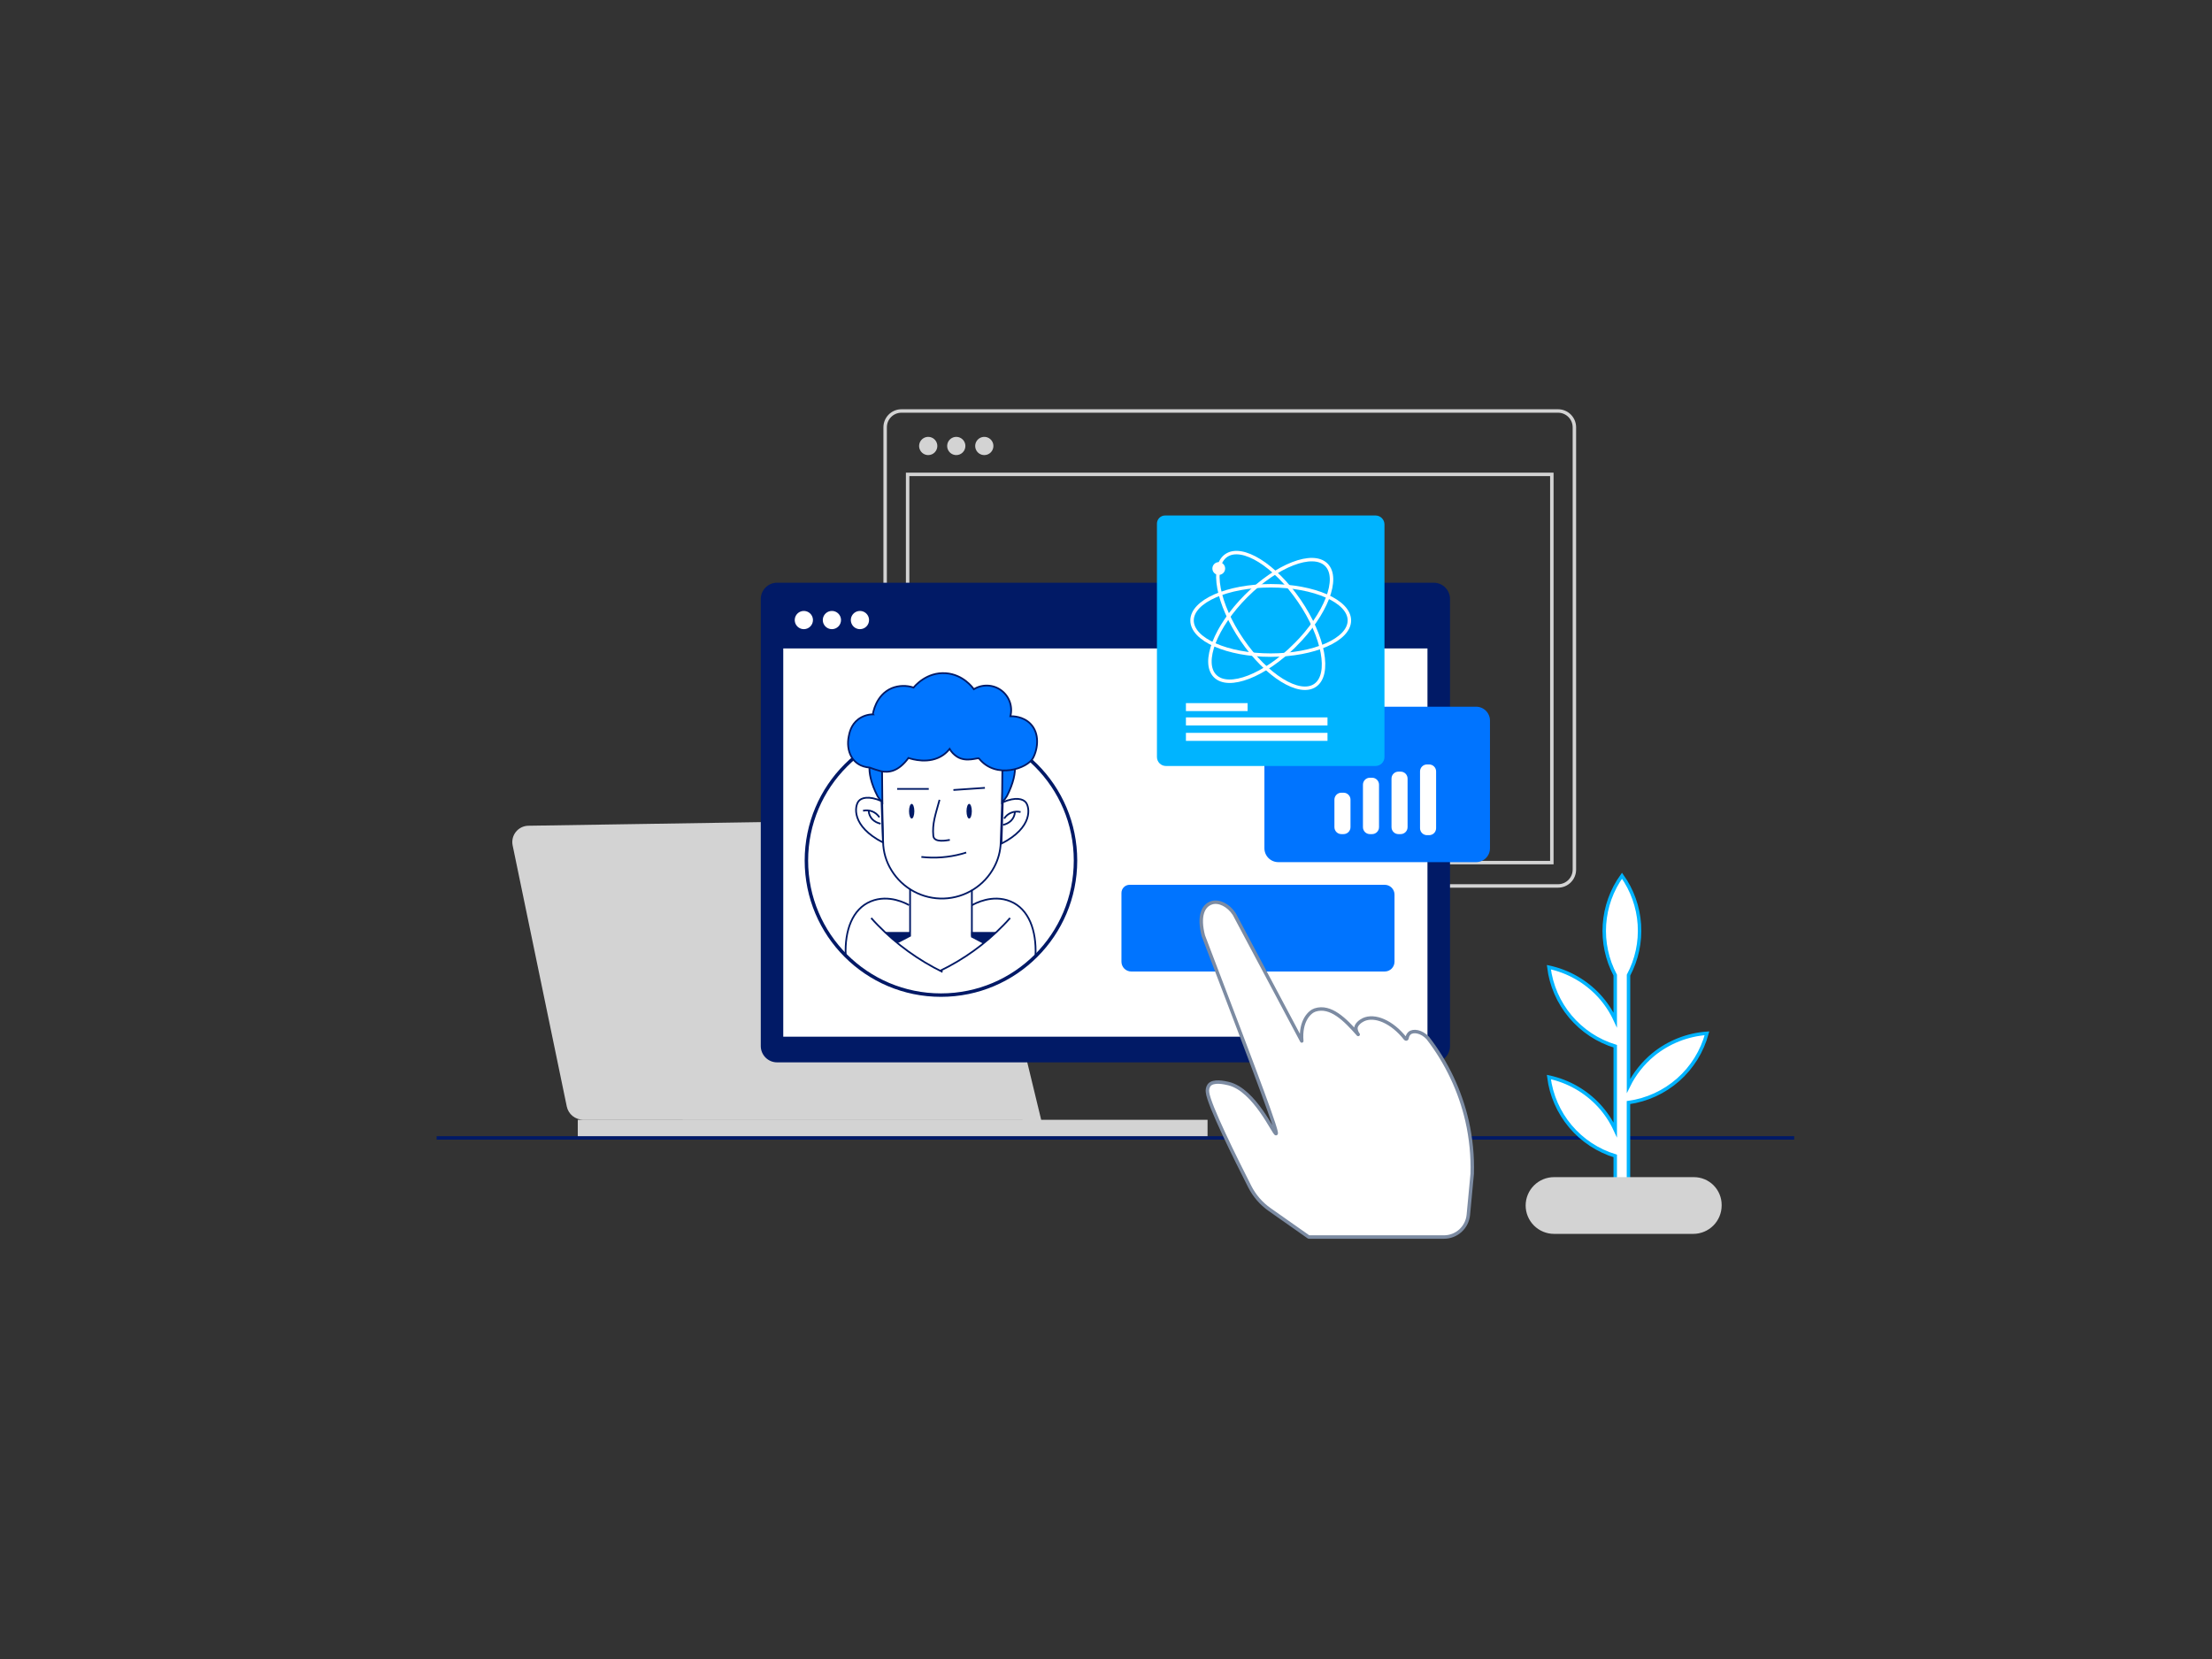 <svg viewBox="0 0 960 720" fill="none" xmlns="http://www.w3.org/2000/svg"><rect x="0" y="0" width="960" height="720" fill="#333333" stroke="none"/><mask id="a" style="mask-type:alpha" maskUnits="userSpaceOnUse" x="0" y="0" width="960" height="720"><rect width="960" height="720" rx="24" fill="#2A3A52"/></mask><g mask="url(#a)"><mask id="b" style="mask-type:luminance" maskUnits="userSpaceOnUse" x="140" y="105" width="680" height="510"><path d="M819.998 105H140v510h679.998V105z" fill="#fff"/></mask><g mask="url(#b)"><path d="M676.193 178.367H391.232c-3.912 0-7.084 3.172-7.084 7.084v191.958c0 3.912 3.172 7.083 7.084 7.083h284.961c3.912 0 7.084-3.171 7.084-7.083V185.451c0-3.912-3.172-7.084-7.084-7.084z" stroke="#D3D3D3" stroke-width="1.5" stroke-miterlimit="10"/><path d="M673.492 205.883H393.906v168.484h279.586V205.883z" stroke="#D3D3D3" stroke-width="1.5" stroke-miterlimit="10"/><path d="M402.85 197.507c-.782.001-1.547-.23-2.198-.664-.651-.433-1.159-1.051-1.459-1.773-.3-.723-.379-1.518-.227-2.285.153-.768.529-1.473 1.082-2.026.553-.553 1.258-.93 2.026-1.082.767-.152 1.562-.073 2.285.227.722.3 1.34.808 1.773 1.459.434.651.665 1.416.664 2.198 0 1.047-.416 2.05-1.156 2.79-.74.74-1.743 1.156-2.79 1.156zM415.023 197.507c-.782 0-1.547-.232-2.197-.667-.65-.435-1.157-1.052-1.456-1.775-.298-.723-.376-1.518-.223-2.285.153-.767.53-1.471 1.083-2.023.554-.553 1.259-.929 2.026-1.08.767-.152 1.562-.073 2.284.227.722.301 1.339.808 1.773 1.459.433.651.664 1.416.662 2.198 0 .519-.102 1.032-.301 1.512-.198.479-.49.914-.857 1.28-.367.367-.803.657-1.282.855-.48.198-.993.299-1.512.299zM427.193 197.507c-.782.002-1.547-.227-2.198-.659-.652-.432-1.16-1.047-1.462-1.768-.302-.721-.383-1.516-.233-2.283.15-.767.523-1.473 1.074-2.028.551-.554 1.254-.933 2.02-1.089.766-.155 1.561-.08 2.284.217.724.297 1.343.801 1.78 1.449.436.649.671 1.412.674 2.194.002.519-.097 1.034-.294 1.515-.197.48-.486.917-.852 1.286-.366.368-.801.661-1.28.861-.479.2-.993.304-1.513.305zM451.865 485.981l-30.26-124.985c-.38-1.586-1.289-2.995-2.576-3.997-1.287-1.001-2.876-1.535-4.507-1.514L229.3 358.368c-1.04.017-2.063.264-2.998.722-.934.457-1.756 1.115-2.407 1.927-.651.811-1.116 1.756-1.36 2.768-.245 1.011-.264 2.064-.056 3.083l23.496 113.333c.336 1.628 1.225 3.089 2.516 4.136 1.291 1.047 2.905 1.615 4.567 1.609l198.807.035zM524.074 485.984H250.75v7.636h273.324v-7.636z" fill="#D3D3D3"/><path d="M189.5 493.852h589.169" stroke="#001966" stroke-width="1.5" stroke-miterlimit="10"/><path d="M622.217 252.891H337.255c-3.912 0-7.083 3.171-7.083 7.083v193.998c0 3.912 3.171 7.084 7.083 7.084h284.962c3.912 0 7.083-3.172 7.083-7.084V259.974c0-3.912-3.171-7.083-7.083-7.083z" fill="#011A66"/><path d="M619.515 281.43H339.93v168.484h279.585V281.43zM348.874 273.053c-.783.002-1.548-.229-2.199-.663-.651-.434-1.159-1.051-1.459-1.773-.3-.723-.379-1.518-.226-2.285.152-.768.529-1.473 1.082-2.026.553-.553 1.258-.93 2.025-1.082.768-.152 1.563-.073 2.285.227.723.3 1.34.807 1.774 1.458.434.652.664 1.417.663 2.199 0 1.046-.416 2.05-1.156 2.79-.739.74-1.743 1.155-2.789 1.155zM361.046 273.053c-.782 0-1.546-.232-2.196-.666-.651-.435-1.157-1.053-1.456-1.775-.299-.723-.377-1.518-.224-2.285.153-.767.53-1.471 1.084-2.023.553-.553 1.258-.929 2.025-1.08.768-.152 1.563-.073 2.285.227.722.301 1.339.808 1.772 1.459.434.651.664 1.416.663 2.198 0 .519-.103 1.032-.301 1.512-.199.479-.49.914-.857 1.28-.367.367-.803.657-1.283.855-.479.198-.993.299-1.512.298zM373.21 273.053c-.782 0-1.546-.232-2.196-.666-.65-.435-1.157-1.053-1.456-1.775-.299-.723-.377-1.518-.224-2.285.153-.767.53-1.471 1.084-2.023.553-.553 1.258-.929 2.026-1.08.767-.152 1.562-.073 2.284.227.722.301 1.339.808 1.772 1.459.434.651.664 1.416.663 2.198 0 .519-.103 1.032-.301 1.512-.199.479-.49.914-.857 1.28-.367.367-.803.657-1.283.855-.479.198-.993.299-1.512.298z" fill="#fff"/><path d="M502.107 297.667c-.561 0-1.108-.167-1.574-.478-.466-.311-.829-.754-1.044-1.271-.214-.518-.27-1.088-.161-1.637.109-.55.379-1.055.775-1.451.397-.396.901-.666 1.451-.776.55-.109 1.119-.053 1.637.162.518.214.96.577 1.272 1.043.311.466.477 1.014.477 1.574 0 .372-.073.741-.216 1.085-.142.343-.351.656-.614.919s-.575.472-.919.614c-.344.142-.712.216-1.084.216zM510.865 297.667c-.561 0-1.109-.167-1.575-.478-.465-.311-.829-.754-1.043-1.271-.215-.518-.271-1.088-.161-1.637.109-.55.379-1.055.775-1.451.396-.396.901-.666 1.451-.776.549-.109 1.119-.053 1.637.162.518.214.96.577 1.271 1.043.312.466.478 1.014.478 1.574 0 .752-.299 1.472-.83 2.004-.531.531-1.252.83-2.003.83zM519.669 297.667c-.56 0-1.108-.167-1.574-.478-.466-.311-.829-.754-1.043-1.271-.215-.518-.271-1.088-.162-1.637.11-.55.38-1.055.776-1.451.396-.396.901-.666 1.451-.776.549-.109 1.119-.053 1.637.162.517.214.96.577 1.271 1.043.311.466.478 1.014.478 1.574 0 .752-.299 1.472-.83 2.004-.532.531-1.252.83-2.004.83z" fill="#fff"/><path d="M435.206 348.17c5.702-2.458 8.79-1.381 9.959 0 1.785 2.125 3.315 10.887-10.54 17.971l.581-17.971z" stroke="#011A66" stroke-width=".75" stroke-miterlimit="10"/><path d="M408.371 431.876c32.251 0 58.395-26.144 58.395-58.395 0-32.251-26.144-58.395-58.395-58.395-32.25 0-58.394 26.144-58.394 58.395 0 32.251 26.144 58.395 58.394 58.395z" stroke="#001966" stroke-width="1.5" stroke-miterlimit="10"/><path d="M383.26 365.299c.06 4.408 1.33 8.715 3.669 12.452 2.372 3.854 5.72 7.013 9.707 9.156 3.986 2.142 8.467 3.193 12.99 3.045 4.523-.148 8.927-1.49 12.764-3.889 3.837-2.399 6.972-5.77 9.086-9.771 1.744-3.261 2.714-6.88 2.834-10.576.503-12.211 1.005-32.3 1.501-42.825l-53.514.311.963 42.097z" stroke="#011A66" stroke-width=".75" stroke-miterlimit="10"/><path d="M440.457 332.43c.248 2.897-.566 7.402-3.449 13.04-.586 1.001-1.3 1.92-2.125 2.734l.134-13.734 5.44-2.04zM377.372 332.43c-.255 2.897.56 7.402 3.45 13.04.585 1.001 1.3 1.92 2.125 2.734l-.135-13.706-5.44-2.068z" fill="#0075FF" stroke="#011A66" stroke-width=".75" stroke-miterlimit="10"/><path d="M378.818 310.018c-2.301.035-4.533.796-6.375 2.175-3.188 2.451-3.797 5.964-4.08 7.331-1.289 6.134 1.296 13.026 9.095 13.6 1.588.616 3.211 1.141 4.859 1.573 3.379.708 7.586.205 11.942-5.745 1.466.489 9.031 2.876 15.038-1.254 1.071-.75 2.026-1.655 2.833-2.684.78 1.35 1.867 2.498 3.174 3.35 4.158 2.678 9.13.248 9.591.822 7.387 9.208 21.115 4.25 23.467-.262 2.125-4.002 2.939-10.746-1.226-14.875-3.194-3.188-7.536-3.23-8.634-3.209.536-2.054.445-4.222-.262-6.223-.707-2.002-1.997-3.746-3.705-5.008-1.707-1.261-3.753-1.982-5.874-2.07-2.121-.088-4.22.462-6.026 1.578-.538-.772-4.632-6.375-12.127-6.942-8.4-.616-13.578 5.667-14.003 6.227-3.083-1.042-6.435-.951-9.457.255-7.026 2.946-8.181 10.979-8.23 11.361z" fill="#0075FF" stroke="#011A66" stroke-width=".75" stroke-miterlimit="10"/><path d="M435.805 355.254c.741-1.158 1.827-2.053 3.104-2.561 1.276-.509 2.681-.604 4.014-.273" stroke="#011A66" stroke-width=".75" stroke-miterlimit="10"/><path d="M440.466 352.484c-.095 1.382-.678 2.684-1.643 3.677-.977.942-2.208 1.58-3.542 1.834M382.58 347.662c-5.666-2.458-8.783-1.381-9.916 0-1.785 2.125-3.315 10.88 10.54 17.971l-.624-17.971z" stroke="#011A66" stroke-width=".75" stroke-miterlimit="10"/><path d="M381.646 354.702c-.743-1.146-1.823-2.034-3.092-2.542-1.268-.507-2.663-.609-3.992-.291" stroke="#011A66" stroke-width=".75" stroke-miterlimit="10"/><path d="M377 351.953c.094 1.382.677 2.685 1.643 3.676.98.941 2.209 1.58 3.542 1.842M413.773 342.85l13.671-.928M389.375 342.391h13.706M407.754 347.125c-1.82 6.63-3.195 10.335-2.699 15.619.298 3.194 6.035 1.919 7.162 1.771" stroke="#011A66" stroke-width=".75" stroke-miterlimit="10"/><path d="M395.67 355.25c.638 0 1.155-1.427 1.155-3.188 0-1.76-.517-3.187-1.155-3.187-.637 0-1.154 1.427-1.154 3.187 0 1.761.517 3.188 1.154 3.188zM420.616 355.25c.637 0 1.154-1.427 1.154-3.188 0-1.76-.517-3.187-1.154-3.187-.638 0-1.155 1.427-1.155 3.187 0 1.761.517 3.188 1.155 3.188z" fill="#011A66"/><path d="M399.875 371.905c5.853.665 11.78.218 17.467-1.318.709-.184 1.339-.382 1.984-.595M389.789 408.85l5.185-2.713v-20.301M421.789 386.227v20.3l5.178 2.713" stroke="#011A66" stroke-width=".75" stroke-miterlimit="10"/><path d="M394.513 392.813c-1.062-.609-8.734-4.866-16.596-1.622-8.025 3.301-11.333 12.693-10.894 23.375" stroke="#011A66" stroke-width=".75" stroke-miterlimit="10"/><path d="M378.102 398.422c.927 1.048 1.898 2.125 2.911 3.131 8.122 8.313 17.61 15.172 28.05 20.279" stroke="#011A66" stroke-width=".75" stroke-miterlimit="10"/><path d="M383.969 404.477h11.007v1.65l-5.589 3.102-5.418-4.752z" fill="#011A66"/><path d="M421.922 392.813c1.062-.609 8.741-4.866 16.603-1.622 8.018 3.301 11.333 12.693 10.887 23.375" stroke="#011A66" stroke-width=".75" stroke-miterlimit="10"/><path d="M438.368 398.422c-.935 1.048-1.905 2.125-2.911 3.131-7.918 8.142-17.203 14.831-27.434 19.762" stroke="#011A66" stroke-width=".75" stroke-miterlimit="10"/><path d="M432.485 404.477h-11.001v1.65l5.589 3.102 5.412-4.752z" fill="#011A66"/><path d="M640.613 374.165h-85.821c-.793.001-1.579-.155-2.312-.458-.733-.302-1.399-.747-1.96-1.307-.561-.561-1.006-1.226-1.31-1.959-.304-.733-.46-1.518-.46-2.311v-57.885c0-.94.373-1.84 1.037-2.505.665-.664 1.565-1.037 2.505-1.037h88.321c.794 0 1.579.156 2.312.46.732.304 1.398.749 1.958 1.31.561.561 1.005 1.228 1.308 1.961.303.733.458 1.518.457 2.311v55.385c.001.793-.154 1.578-.457 2.31-.303.733-.747 1.399-1.308 1.959-.561.561-1.226 1.005-1.959 1.308-.733.303-1.518.459-2.311.458zM600.964 421.627H490.953c-1.127 0-2.208-.448-3.005-1.245-.797-.797-1.245-1.878-1.245-3.005v-29.835c0-.94.373-1.84 1.037-2.505.665-.664 1.565-1.037 2.505-1.037h110.719c1.127 0 2.208.448 3.005 1.245.797.797 1.245 1.878 1.245 3.005v29.127c0 1.127-.448 2.208-1.245 3.005-.797.797-1.878 1.245-3.005 1.245z" fill="#0074FF"/><path d="M524.756 470.945c-.621.896-.875 1.996-.708 3.074.51 5.369 12.339 29.162 18.346 40.977 2.008 3.958 4.956 7.363 8.585 9.917l16.95 11.914c.053.034.113.056.176.063.063.008.126 0 .185-.021h58.388c2.64 0 5.186-.983 7.141-2.757s3.179-4.213 3.435-6.841c.765-7.89 1.678-17.793 1.685-17.885.216-7.671-.532-15.338-2.224-22.823-3.006-13.084-8.805-25.363-17-35.997v-.035c-2.833-2.99-6.375-3.507-7.983-2.125-.615.579-1 1.361-1.083 2.202-.009.079-.042.154-.094.214-.053.059-.122.102-.199.121-.077.019-.158.015-.232-.014-.075-.028-.139-.078-.184-.143-5.822-7.445-13.373-10.512-18.211-8.253-1.487.709-3.159 2.125-3.279 3.641.034 1.009.386 1.98 1.005 2.777-5.666-6.446-11.963-12.793-18.714-10.625-2.217.708-6.545 4.54-5.773 13.458l-29.303-55.087c-2.543-3.91-6.715-5.858-9.726-4.916-3.973 1.24-5.843 5.993-3.69 14.33 24.997 65.429 32.456 85.545 31.577 85.9-.878.354-9.208-18.991-20.64-21.739-1.785-.404-6.602-1.559-8.43.673z" fill="#fff" stroke="#7C8BA2" stroke-width="1.5" stroke-linecap="round" stroke-linejoin="round"/><path d="M595.475 337.531h-.942c-1.666 0-3.017 1.351-3.017 3.018v18.438c0 1.666 1.351 3.017 3.017 3.017h.942c1.667 0 3.018-1.351 3.018-3.017v-18.438c0-1.667-1.351-3.018-3.018-3.018zM607.866 334.883h-.942c-1.667 0-3.018 1.351-3.018 3.017v21.087c0 1.667 1.351 3.018 3.018 3.018h.942c1.666 0 3.017-1.351 3.017-3.018V337.9c0-1.666-1.351-3.017-3.017-3.017zM620.249 331.773h-.942c-1.667 0-3.018 1.351-3.018 3.018v24.65c0 1.666 1.351 3.017 3.018 3.017h.942c1.666 0 3.017-1.351 3.017-3.017v-24.65c0-1.667-1.351-3.018-3.017-3.018zM583.092 344.031h-.942c-1.666 0-3.017 1.351-3.017 3.018v11.935c0 1.667 1.351 3.018 3.017 3.018h.942c1.667 0 3.018-1.351 3.018-3.018v-11.935c0-1.667-1.351-3.018-3.018-3.018z" fill="#fff"/><path d="M596.976 332.434h-90.985c-1.028-.004-2.013-.414-2.741-1.141-.727-.727-1.137-1.713-1.141-2.741V227.26c0-.939.373-1.84 1.038-2.504.664-.664 1.565-1.037 2.504-1.037h91.325c1.029.002 2.015.411 2.743 1.139.727.727 1.137 1.714 1.139 2.742v100.952c-.004 1.028-.414 2.014-1.141 2.741-.727.727-1.712 1.137-2.741 1.141z" fill="#00B4FF"/><path d="M551.485 284.323c18.856 0 34.142-6.739 34.142-15.052 0-8.313-15.286-15.052-34.142-15.052s-34.141 6.739-34.141 15.052c0 8.313 15.285 15.052 34.141 15.052z" stroke="#fff" stroke-width="1.5" stroke-miterlimit="10"/><path d="M562.132 279.911c13.333-13.333 19.376-28.907 13.498-34.786-5.878-5.878-21.452.166-34.785 13.499-13.333 13.333-19.377 28.907-13.498 34.785 5.878 5.878 21.452-.165 34.785-13.498z" stroke="#fff" stroke-width="1.5" stroke-miterlimit="10"/><path d="M570.754 297.441c6.861-4.694 3.791-21.115-6.856-36.677-10.648-15.562-24.841-24.372-31.702-19.678-6.861 4.695-3.791 21.115 6.856 36.677 10.648 15.562 24.841 24.372 31.702 19.678z" stroke="#fff" stroke-width="1.5" stroke-miterlimit="10"/><path d="M528.941 249.5c1.53 0 2.77-1.24 2.77-2.769 0-1.53-1.24-2.77-2.77-2.77-1.529 0-2.769 1.24-2.769 2.77 0 1.529 1.24 2.769 2.769 2.769zM576.128 311.352h-61.44v3.47h61.44v-3.47zM576.128 318.062h-61.44v3.471h61.44v-3.471zM541.455 305.141h-26.767v3.47h26.767v-3.47z" fill="#fff"/><path d="M717.501 457.703c-4.493 3.706-8.15 8.322-10.731 13.543v-48.039c3.584-6.744 5.218-14.354 4.718-21.975-.501-7.621-3.116-14.952-7.552-21.17-4.456 6.206-7.091 13.533-7.609 21.155-.518 7.623 1.101 15.238 4.677 21.99v19.451c-1.773-3.83-4.126-7.364-6.977-10.476-5.816-6.298-13.44-10.638-21.824-12.425.968 7.891 4.204 15.331 9.316 21.419 5.112 6.088 11.881 10.561 19.485 12.879v36.281c-1.773-3.831-4.126-7.364-6.977-10.476-5.816-6.298-13.44-10.638-21.824-12.425.979 7.879 4.221 15.306 9.332 21.381 5.111 6.076 11.874 10.54 19.469 12.853v13.31h5.744v-36.472c8.007-1.104 15.51-4.545 21.57-9.892 6.06-5.348 10.409-12.364 12.501-20.17-8.542.606-16.687 3.84-23.318 9.258z" fill="#fff" stroke="#00B4FF" stroke-width="1.5" stroke-miterlimit="10"/><path d="M734.864 535.497h-60.407c-3.269 0-6.405-1.299-8.718-3.61-2.312-2.311-3.612-5.446-3.614-8.715.009-3.265 1.313-6.392 3.624-8.698 2.312-2.305 5.444-3.599 8.708-3.599h60.69c3.194 0 6.256 1.269 8.515 3.527 2.258 2.258 3.527 5.321 3.527 8.515v.283c-.008 3.264-1.31 6.392-3.62 8.697-2.311 2.305-5.442 3.6-8.705 3.6z" fill="#D3D3D3"/></g></g></svg>